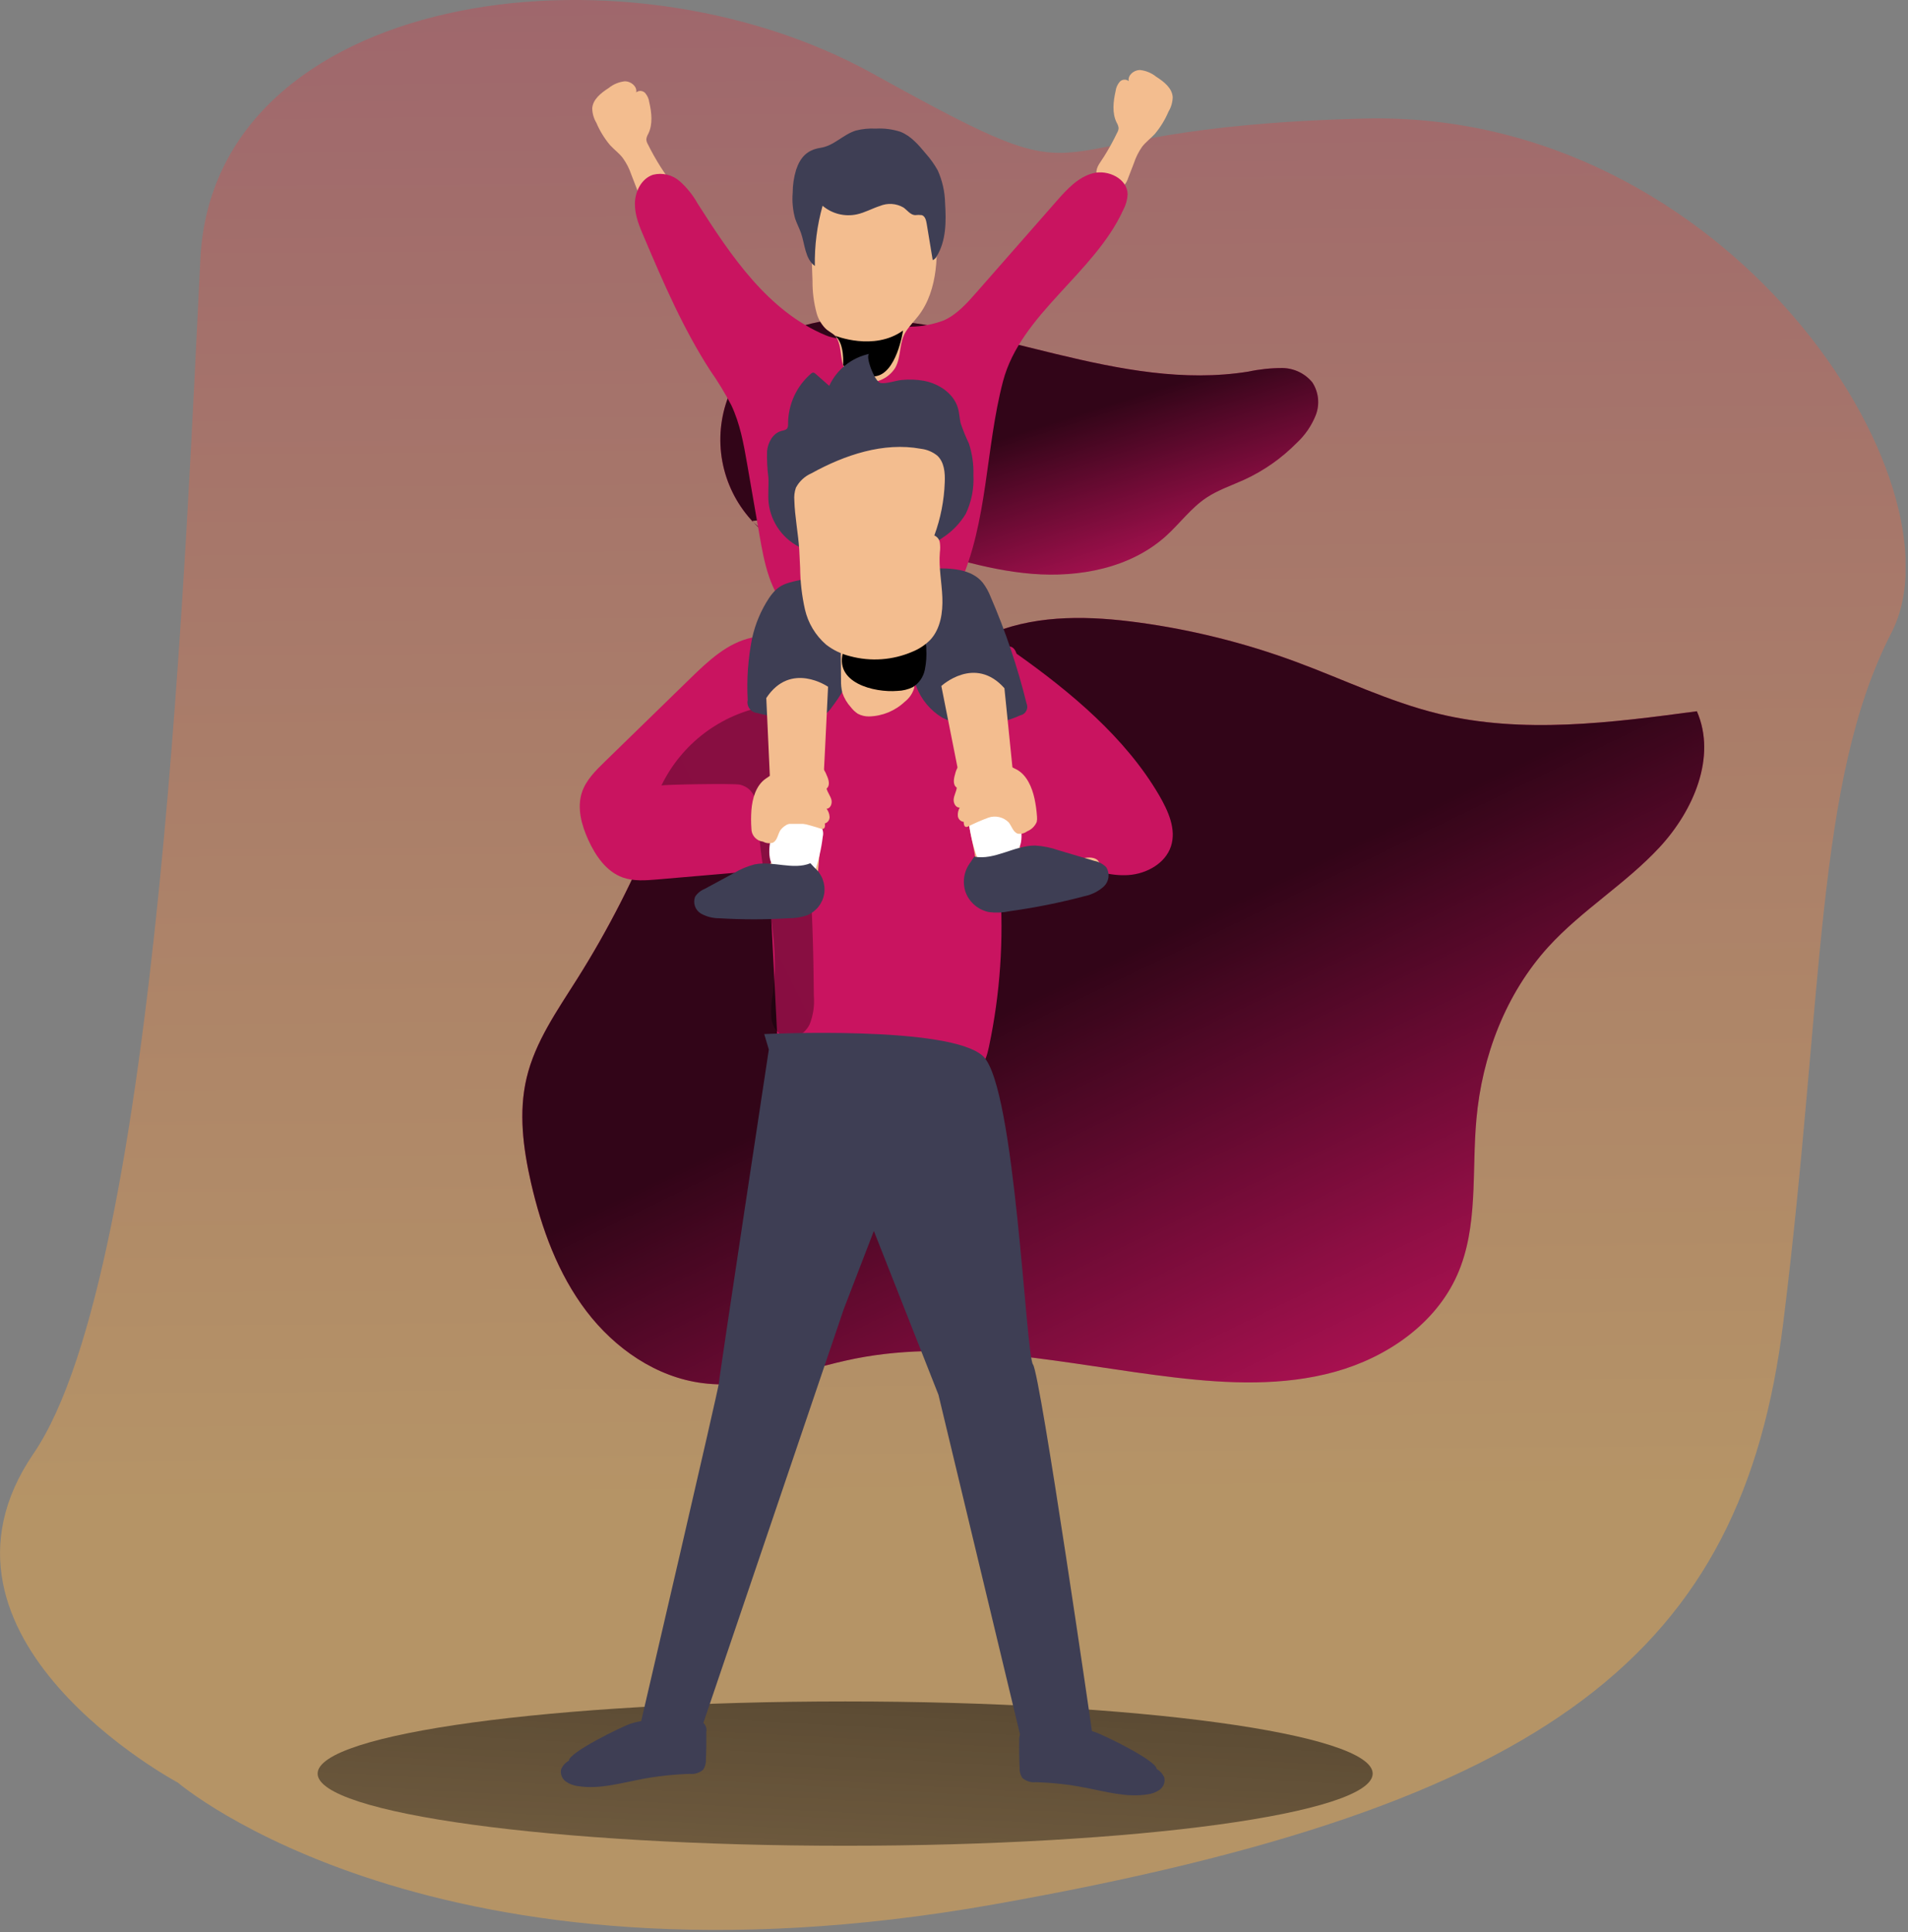 <svg width="402" height="407" viewBox="0 0 402 407" fill="none" xmlns="http://www.w3.org/2000/svg">
<rect x="0" y="0" width="402" height="407" fill="#808080" stroke="none"/>
<g clip-path="url(#clip0)">
<path d="M37.48 375.519C37.48 375.519 91.627 422.04 209.407 401.166C327.187 380.292 367.115 347.97 375.721 278.623C384.327 209.276 382.365 164.625 398.516 133.274C414.667 101.922 364.323 23.038 287.371 24.98C210.418 26.922 237.027 44.924 183.82 15.473C130.614 -13.977 45.075 -1.618 42.223 54.43C39.371 110.478 33.677 267.225 7.079 306.172C-19.519 345.118 37.48 375.519 37.48 375.519Z" fill="url(#paint0_linear)" fill-opacity="0.45"/>
<path d="M178.066 388.818C239.45 388.818 289.212 382.013 289.212 373.618C289.212 365.223 239.45 358.417 178.066 358.417C116.682 358.417 66.92 365.223 66.92 373.618C66.92 382.013 116.682 388.818 178.066 388.818Z" fill="url(#paint1_linear)"/>
<path d="M162.107 112.986C158.342 110.232 155.414 106.489 153.649 102.171C151.883 97.854 151.349 93.131 152.106 88.529C152.862 83.926 154.88 79.623 157.934 76.097C160.989 72.572 164.961 69.963 169.409 68.558C173.435 67.422 177.62 66.951 181.798 67.163C209.265 67.79 235.864 82.616 262.998 78.287C265.357 77.779 267.764 77.525 270.178 77.529C271.391 77.54 272.587 77.818 273.681 78.342C274.775 78.866 275.74 79.624 276.509 80.563C277.161 81.572 277.566 82.721 277.691 83.916C277.816 85.111 277.657 86.318 277.227 87.44C276.336 89.68 274.954 91.692 273.182 93.326C270.009 96.54 266.281 99.154 262.178 101.042C259.509 102.266 256.667 103.187 254.209 104.825C250.932 106.999 248.576 110.286 245.663 112.916C238.19 119.651 227.459 121.694 217.427 120.875C207.394 120.056 197.787 116.698 188.098 113.795C178.41 110.893 168.408 108.547 158.416 109.75" fill="#C91460"/>
<path d="M162.107 112.986C158.342 110.232 155.414 106.489 153.649 102.171C151.883 97.854 151.349 93.131 152.106 88.529C152.862 83.926 154.88 79.623 157.934 76.097C160.989 72.572 164.961 69.963 169.409 68.558C173.435 67.422 177.62 66.951 181.798 67.163C209.265 67.79 235.864 82.616 262.998 78.287C265.357 77.779 267.764 77.525 270.178 77.529C271.391 77.54 272.587 77.818 273.681 78.342C274.775 78.866 275.74 79.624 276.509 80.563C277.161 81.572 277.566 82.721 277.691 83.916C277.816 85.111 277.657 86.318 277.227 87.44C276.336 89.68 274.954 91.692 273.182 93.326C270.009 96.54 266.281 99.154 262.178 101.042C259.509 102.266 256.667 103.187 254.209 104.825C250.932 106.999 248.576 110.286 245.663 112.916C238.19 119.651 227.459 121.694 217.427 120.875C207.394 120.056 197.787 116.698 188.098 113.795C178.41 110.893 168.408 108.547 158.416 109.75" fill="url(#paint2_linear)"/>
<path d="M179.896 129.916C169.085 128.409 158.567 135.226 152.115 144.024C145.663 152.823 142.335 163.442 138.27 173.565C133.716 184.925 128.141 195.849 121.613 206.201C117.426 212.846 112.764 219.429 110.954 227.065C109.234 234.306 110.226 241.922 111.884 249.173C114.099 258.811 117.558 268.328 123.545 276.196C129.532 284.064 138.29 290.152 148.1 291.366C158.911 292.751 169.51 288.332 180.21 286.188C202.378 281.819 225.103 287.543 247.545 290.172C258.781 291.487 270.35 292.003 281.263 288.979C292.175 285.955 302.43 278.926 307.021 268.58C311.522 258.467 310.055 246.796 311.067 235.752C312.25 222.453 317.256 209.316 326.237 199.445C333.316 191.688 342.539 186.167 349.669 178.47C356.799 170.774 361.714 159.447 357.517 149.829C339.425 152.257 320.836 154.664 303.107 150.365C292.691 147.837 282.982 143.074 272.929 139.372C262.293 135.447 251.262 132.69 240.03 131.15C229.836 129.754 219.146 129.421 209.559 133.173C204.411 135.195 198.606 133.83 193.145 132.991C188.827 132.364 184.174 130.523 179.896 129.916Z" fill="#C91460"/>
<path d="M179.896 129.916C169.085 128.409 158.567 135.226 152.115 144.024C145.663 152.823 142.335 163.442 138.27 173.565C133.716 184.925 128.141 195.849 121.613 206.201C117.426 212.846 112.764 219.429 110.954 227.065C109.234 234.306 110.226 241.922 111.884 249.173C114.099 258.811 117.558 268.328 123.545 276.196C129.532 284.064 138.29 290.152 148.1 291.366C158.911 292.751 169.51 288.332 180.21 286.188C202.378 281.819 225.103 287.543 247.545 290.172C258.781 291.487 270.35 292.003 281.263 288.979C292.175 285.955 302.43 278.926 307.021 268.58C311.522 258.467 310.055 246.796 311.067 235.752C312.25 222.453 317.256 209.316 326.237 199.445C333.316 191.688 342.539 186.167 349.669 178.47C356.799 170.774 361.714 159.447 357.517 149.829C339.425 152.257 320.836 154.664 303.107 150.365C292.691 147.837 282.982 143.074 272.929 139.372C262.293 135.447 251.262 132.69 240.03 131.15C229.836 129.754 219.146 129.421 209.559 133.173C204.411 135.195 198.606 133.83 193.145 132.991C188.827 132.364 184.174 130.523 179.896 129.916Z" fill="url(#paint3_linear)"/>
<path d="M158.385 134.326C153.258 135.418 149.212 139.241 145.46 142.892L127.408 160.469C125.476 162.35 123.484 164.322 122.624 166.87C121.512 170.177 122.523 173.818 123.97 176.984C125.497 180.311 127.752 183.598 131.19 184.842C133.486 185.671 136.015 185.469 138.442 185.267L161.975 183.244L163.867 220.37C163.802 221.539 164.161 222.691 164.878 223.616C165.517 224.144 166.285 224.493 167.103 224.628C178.581 227.662 190.562 228.299 202.297 226.499C203.69 226.396 205.031 225.925 206.181 225.133C207.536 224.011 208.011 222.17 208.376 220.451C210.725 209.328 211.508 197.931 210.702 186.591C215.688 192.892 219.035 179.239 226.559 182C230.17 183.325 233.922 184.599 237.755 184.336C241.588 184.073 245.542 181.879 246.715 178.268C247.888 174.658 246.119 170.804 244.217 167.528C237.168 155.442 225.599 145.784 214.171 137.693C213.099 134.336 210.004 137.582 206.575 136.753C205.422 136.47 202.692 140.94 201.519 140.869C199.496 140.727 203.541 144.803 201.519 144.661C189.16 136.176 173.05 131.221 158.385 134.326Z" fill="#C91460"/>
<path d="M197.301 159.872C197.558 166.951 197.807 174.031 198.05 181.11C198.001 184.089 198.435 187.057 199.334 189.898C200.346 192.68 202.56 195.208 205.402 195.885C206.12 196.088 206.875 196.116 207.605 195.966C208.336 195.817 209.019 195.494 209.599 195.026C210.783 193.934 211.056 192.204 211.167 190.606C211.642 184.124 210.661 177.55 211.784 171.158C212.138 169.136 212.795 166.941 214.575 165.829C216.77 164.423 219.632 165.252 222.14 165.94C226.996 167.265 232.014 167.902 237.047 167.831C234.185 163.786 228.521 162.977 224.365 160.236C218.297 156.191 215.556 148.1 208.932 145.066C206.91 144.247 204.787 143.703 202.621 143.448C199.749 142.983 189.251 141.809 190.657 147.645C191.183 149.809 194.126 150.426 195.39 152.125C197.079 154.34 197.2 157.242 197.301 159.872Z" fill="url(#paint4_linear)"/>
<path d="M139.352 165.475C141.45 161.14 144.546 157.364 148.385 154.456C152.225 151.549 156.698 149.592 161.439 148.747C162.588 148.444 163.807 148.548 164.888 149.04C166.264 149.839 166.688 151.589 166.971 153.157C170.309 171.836 171.33 190.849 171.472 209.791C171.64 211.832 171.335 213.884 170.582 215.789C169.682 217.619 167.619 219.055 165.647 218.539C164.794 218.235 164.048 217.691 163.495 216.974C162.943 216.257 162.609 215.396 162.532 214.494C162.389 212.707 162.505 210.908 162.876 209.154C164.494 197.433 160.499 185.894 159.842 174.294C159.649 170.916 159.983 166.334 155.897 165.293C154.603 164.999 139.443 165.272 139.352 165.475Z" fill="url(#paint5_linear)"/>
<path d="M235.388 27.933C235.558 27.643 235.659 27.318 235.682 26.982C235.631 26.577 235.493 26.187 235.277 25.84C234.266 23.817 234.559 21.369 235.055 19.145C235.152 18.438 235.45 17.775 235.914 17.233C236.153 16.971 236.483 16.81 236.837 16.783C237.19 16.757 237.541 16.867 237.815 17.091C237.563 15.848 238.898 14.755 240.162 14.745C241.426 14.875 242.624 15.371 243.61 16.171C245.208 17.183 246.968 18.558 247.079 20.469C247.055 21.54 246.752 22.586 246.199 23.503C245.474 25.212 244.499 26.803 243.307 28.226C242.458 29.147 241.416 29.905 240.637 30.906C239.883 31.983 239.293 33.166 238.887 34.416L237.714 37.45C237.535 38.046 237.231 38.597 236.824 39.068C234.994 40.858 231.282 38.714 231.019 36.459C230.878 35.174 232.031 33.961 232.627 32.949C233.642 31.331 234.564 29.656 235.388 27.933Z" fill="#F3BD8F"/>
<path d="M136.46 30.31C136.292 30.019 136.195 29.694 136.176 29.359C136.221 28.954 136.356 28.563 136.571 28.216C137.582 26.194 137.299 23.746 136.793 21.521C136.699 20.816 136.404 20.152 135.944 19.61C135.705 19.348 135.376 19.187 135.023 19.159C134.67 19.13 134.319 19.238 134.042 19.458C134.285 18.224 132.95 17.132 131.686 17.122C130.422 17.249 129.222 17.745 128.237 18.548C126.65 19.559 124.89 20.935 124.779 22.836C124.802 23.905 125.102 24.951 125.648 25.87C126.376 27.575 127.35 29.163 128.541 30.583C129.4 31.513 130.442 32.272 131.211 33.273C131.98 34.335 132.584 35.508 133.001 36.752L134.174 39.786C134.353 40.384 134.66 40.936 135.074 41.404C136.894 43.194 140.616 41.05 140.869 38.795C141.021 37.5 139.858 36.297 139.261 35.285C138.24 33.678 137.305 32.017 136.46 30.31Z" fill="#F3BD8F"/>
<path d="M173.97 70.632C161.834 65.575 154.037 53.945 146.987 42.881C146.002 41.119 144.73 39.533 143.225 38.188C142.468 37.519 141.56 37.045 140.579 36.805C139.597 36.565 138.572 36.568 137.592 36.813C135.165 37.602 133.8 40.312 133.769 42.881C133.739 45.449 134.781 47.856 135.792 50.193C139.837 59.719 143.984 69.297 149.607 78.004C151.254 80.353 152.747 82.805 154.077 85.347C155.907 89.21 156.676 93.437 157.414 97.715C158.291 102.711 159.157 107.711 160.014 112.713C161.025 118.508 162.188 124.728 166.425 128.804C171.421 133.608 179.087 133.962 186.025 133.86C188.74 133.996 191.455 133.594 194.015 132.677C197.908 130.988 200.416 127.155 202.105 123.292C208.173 109.912 207.607 94.55 211.319 80.351C215.03 66.151 230.605 57.565 236.673 44.185C237.215 43.178 237.526 42.062 237.583 40.919C237.532 37.652 233.477 35.69 230.322 36.489C227.166 37.288 224.8 39.867 222.646 42.324L205.594 61.752C203.632 63.987 201.549 66.283 198.869 67.486C196.638 68.332 194.277 68.784 191.891 68.821C186.005 69.256 179.421 72.907 173.97 70.632Z" fill="#C91460"/>
<path d="M173.97 70.632C161.834 65.575 154.037 53.945 146.987 42.881C146.002 41.119 144.73 39.533 143.225 38.188C142.468 37.519 141.56 37.045 140.579 36.805C139.597 36.565 138.572 36.568 137.592 36.813C135.165 37.602 133.8 40.312 133.769 42.881C133.739 45.449 134.781 47.856 135.792 50.193C139.837 59.719 143.984 69.297 149.607 78.004C151.254 80.353 152.747 82.805 154.077 85.347C155.907 89.21 156.676 93.437 157.414 97.715C158.291 102.711 159.157 107.711 160.014 112.713C161.025 118.508 162.188 124.728 166.425 128.804C171.421 133.608 179.087 133.962 186.025 133.86C188.74 133.996 191.455 133.594 194.015 132.677C197.908 130.988 200.416 127.155 202.105 123.292C208.173 109.912 207.607 94.55 211.319 80.351C215.03 66.151 230.605 57.565 236.673 44.185C237.215 43.178 237.526 42.062 237.583 40.919C237.532 37.652 233.477 35.69 230.322 36.489C227.166 37.288 224.8 39.867 222.646 42.324L205.594 61.752C203.632 63.987 201.549 66.283 198.869 67.486C196.638 68.332 194.277 68.784 191.891 68.821C186.005 69.256 179.421 72.907 173.97 70.632Z" fill="url(#paint6_linear)"/>
<path d="M175.912 70.703C176.09 70.875 176.237 71.077 176.347 71.299C177.52 73.524 176.842 76.356 178.369 78.449C179.165 79.446 180.292 80.124 181.545 80.361C182.878 80.683 184.279 80.578 185.549 80.061C186.82 79.543 187.895 78.64 188.624 77.478C189.959 75.092 189.363 72.149 190.88 69.812C191.648 68.629 192.649 67.628 193.509 66.516C197.726 61.054 197.716 53.065 197.079 46.521C196.695 42.648 195.471 38.431 192.417 36.064C189.363 33.698 185.267 33.414 181.474 33.89C179.918 34.031 178.399 34.441 176.984 35.103C175.595 35.904 174.39 36.987 173.448 38.284C172.505 39.58 171.846 41.06 171.512 42.628C170.873 45.771 170.682 48.989 170.946 52.185L171.189 59.153C171.164 61.482 171.463 63.804 172.079 66.05C172.411 67.183 173.003 68.222 173.808 69.084C174.465 69.782 175.305 70.106 175.912 70.703Z" fill="#F3BD8F"/>
<path d="M167.74 35.751C167.26 37.331 167.014 38.974 167.012 40.625C166.861 42.459 167.039 44.305 167.538 46.076C167.882 47.088 168.418 48.099 168.772 49.11C169.601 51.528 169.621 54.531 171.684 56.038C171.603 51.75 172.151 47.474 173.313 43.346C174.297 44.18 175.461 44.777 176.713 45.091C177.964 45.404 179.272 45.427 180.534 45.156C182.222 44.792 183.75 43.912 185.388 43.386C186.187 43.054 187.052 42.911 187.915 42.969C188.778 43.027 189.616 43.284 190.364 43.72C191.163 44.297 191.8 45.247 192.781 45.318C193.261 45.257 193.747 45.257 194.227 45.318C194.894 45.55 195.107 46.329 195.238 47.078L196.513 54.794C196.877 54.648 197.174 54.37 197.342 54.015C199.365 50.728 199.365 46.633 199.122 42.779C199.073 40.396 198.543 38.046 197.564 35.872C196.866 34.626 196.036 33.46 195.087 32.393C193.56 30.552 191.941 28.641 189.716 27.761C188.036 27.22 186.27 26.993 184.508 27.094C183.093 27.017 181.674 27.157 180.301 27.508C177.57 28.368 175.72 30.724 172.827 31.149C170.086 31.574 168.63 33.111 167.74 35.751Z" fill="#3E3E54"/>
<path d="M175.912 70.703C175.912 70.703 184.093 74.06 190.262 69.63C190.262 69.63 188.917 78.965 184.194 79.289C179.472 79.612 177.631 76.912 177.631 76.912C177.631 76.912 178.015 72.28 175.912 70.703Z" fill="url(#paint7_linear)"/>
<path d="M158.466 134.437C157.61 138.719 157.298 143.092 157.536 147.453C157.467 147.768 157.466 148.095 157.533 148.411C157.601 148.727 157.734 149.025 157.926 149.285C158.117 149.545 158.362 149.762 158.643 149.92C158.925 150.078 159.237 150.175 159.558 150.203C162.77 151.033 166.056 151.538 169.368 151.71C170.354 151.816 171.35 151.727 172.301 151.447C173.535 150.891 174.587 149.997 175.335 148.869C177.055 146.637 178.461 144.18 179.512 141.567C180.008 140.343 180.523 138.947 181.787 138.533C182.328 138.373 182.895 138.318 183.456 138.371C186.379 138.482 189.696 138.786 191.456 141.112C192.137 142.192 192.671 143.359 193.044 144.58C194.074 147.326 195.997 149.645 198.505 151.164C201.153 152.532 204.151 153.075 207.111 152.722C209.821 152.502 212.472 151.818 214.949 150.699C215.222 150.647 215.479 150.534 215.702 150.369C215.925 150.203 216.107 149.989 216.234 149.742C216.362 149.496 216.432 149.223 216.439 148.946C216.446 148.668 216.389 148.393 216.274 148.14C214.383 140.473 211.856 132.977 208.719 125.729C208.314 124.678 207.766 123.688 207.091 122.786C204.644 119.752 200.204 119.651 196.351 119.752C190.192 119.914 184.023 120.076 177.884 120.764C174.705 121.082 171.545 121.568 168.418 122.22C165.282 122.877 163.846 123.312 162.016 126.002C160.327 128.573 159.123 131.432 158.466 134.437Z" fill="#3E3E54"/>
<path d="M177.196 143.246C177.168 144.158 177.263 145.069 177.479 145.956C177.864 147.08 178.477 148.113 179.279 148.99C179.683 149.525 180.175 149.987 180.736 150.355C181.466 150.745 182.285 150.94 183.112 150.922C185.923 150.851 188.607 149.741 190.647 147.807C191.575 147.087 192.257 146.098 192.599 144.975C192.76 144.03 192.698 143.06 192.417 142.143C192.022 140.485 191.466 138.877 190.91 137.269C190.819 136.953 190.668 136.657 190.465 136.399C190.198 136.174 189.888 136.008 189.554 135.91C189.219 135.813 188.868 135.786 188.523 135.832C185.934 135.832 183.348 135.954 180.766 136.197C179.778 136.184 178.794 136.33 177.853 136.631C177.014 137.046 177.145 137.916 177.156 138.735C177.156 140.262 177.176 141.739 177.196 143.246Z" fill="#F3BD8F"/>
<path d="M189.069 145.541C190.203 145.514 191.317 145.241 192.336 144.742C192.974 144.339 193.526 143.812 193.957 143.192C194.387 142.572 194.689 141.871 194.844 141.132C195.151 139.653 195.256 138.139 195.157 136.631C195.191 136.137 195.086 135.643 194.854 135.205C194.537 134.814 194.111 134.526 193.63 134.376C189.312 132.637 179.724 130.998 177.732 137.026C175.477 143.883 184.275 145.946 189.069 145.541Z" fill="url(#paint8_linear)"/>
<path d="M183.193 74.535C181.35 74.919 179.623 75.729 178.15 76.901C176.676 78.072 175.498 79.572 174.708 81.281L171.826 78.743C171.705 78.607 171.54 78.518 171.361 78.49C171.16 78.506 170.972 78.596 170.835 78.743C169.327 80.055 168.119 81.676 167.292 83.496C166.465 85.316 166.039 87.292 166.041 89.291C166.08 89.616 166.016 89.945 165.859 90.231C165.606 90.606 165.09 90.666 164.645 90.778C162.855 91.253 161.793 93.184 161.611 95.035C161.56 96.894 161.654 98.754 161.895 100.598C161.986 102.388 161.763 104.178 161.945 105.958C162.189 108.02 162.965 109.984 164.197 111.656C165.43 113.328 167.076 114.651 168.974 115.495C172.412 116.971 176.336 116.718 180.028 116.111C183.719 115.505 187.4 114.554 191.152 114.736C192.775 114.976 194.426 114.942 196.037 114.635C196.951 114.327 197.808 113.873 198.576 113.29C200.575 112.001 202.253 110.271 203.481 108.233C204.692 105.687 205.245 102.877 205.089 100.062C205.16 97.812 204.838 95.567 204.138 93.427C203.475 92.037 202.894 90.608 202.398 89.149C202.166 88.138 202.136 87.126 201.873 86.115C201.033 82.95 197.878 80.826 194.662 80.219C193.133 79.951 191.575 79.89 190.03 80.037C188.745 80.138 186.733 80.927 185.489 80.664C184.245 80.401 182.162 74.738 183.193 74.535Z" fill="#3E3E54"/>
<path d="M168.398 115.808L168.58 119.621C168.611 122.561 168.95 125.489 169.591 128.359C170.25 131.247 171.812 133.851 174.051 135.792C175.547 136.95 177.27 137.781 179.108 138.229C183.472 139.408 188.106 139.073 192.255 137.279C193.667 136.709 194.948 135.855 196.017 134.771C198.171 132.434 198.667 129.016 198.545 125.851C198.424 122.685 197.757 119.52 198.02 116.354C198.112 115.683 198.112 115.003 198.02 114.331C197.976 113.998 197.845 113.681 197.641 113.413C197.437 113.145 197.167 112.935 196.857 112.804C198.176 109.209 198.917 105.427 199.051 101.599C199.142 99.576 198.95 97.351 197.473 95.976C196.487 95.186 195.299 94.689 194.045 94.54C186.136 93.083 178.005 95.824 170.956 99.708C169.556 100.321 168.405 101.39 167.69 102.742C167.39 103.615 167.279 104.543 167.366 105.462C167.437 108.607 168.205 112.632 168.398 115.808Z" fill="#F3BD8F"/>
<path d="M161.45 147.048L162.178 163.027L162.754 175.75C162.754 176.66 162.845 177.58 162.886 178.491C162.926 179.401 163.26 180.331 162.835 181.15C161.713 183.274 158.85 184.407 156.767 185.277C154.651 186.264 152.433 187.016 150.153 187.522C149.636 187.584 149.13 187.713 148.646 187.906C148.397 187.999 148.174 188.151 147.997 188.351C147.821 188.55 147.696 188.79 147.635 189.049C147.616 189.344 147.668 189.639 147.785 189.909C147.903 190.18 148.084 190.419 148.312 190.606C148.955 191.139 149.701 191.534 150.503 191.765C151.305 191.997 152.147 192.06 152.975 191.951C154.626 191.728 156.263 191.414 157.88 191.011C162.036 190.242 166.466 190.849 170.41 189.322C170.983 189.16 171.48 188.802 171.816 188.311C171.99 187.926 172.08 187.509 172.079 187.087C172.291 183.618 172.706 180.21 172.878 176.7L173.889 156.585L174.466 144.671C174.466 144.671 166.597 139.21 161.45 147.048Z" fill="#F3BD8F"/>
<path d="M211.622 144.975L213.23 160.853L214.474 173.171C214.626 174.668 214.383 177.166 214.929 178.521C215.728 180.473 218.974 181.191 220.886 181.383C223.219 181.525 225.561 181.341 227.844 180.837C228.997 180.624 230.311 180.432 231.222 181.16C231.692 181.652 231.964 182.3 231.984 182.98C232.005 183.66 231.773 184.323 231.333 184.842C230.408 185.846 229.22 186.571 227.904 186.935C224.106 188.318 220.17 189.285 216.163 189.817C214.399 190.116 212.597 190.116 210.833 189.817C209.953 189.662 209.113 189.329 208.365 188.839C207.618 188.349 206.978 187.711 206.484 186.965C205.271 184.943 205.817 182.698 205.473 180.503C205.301 179.34 205.008 178.177 204.785 177.024L198.333 144.51C198.333 144.51 205.392 137.966 211.622 144.975Z" fill="#F3BD8F"/>
<path d="M213.159 170.531C212.709 170.354 212.225 170.281 211.743 170.319H206.312C205.696 170.252 205.076 170.406 204.563 170.754C204.316 171.06 204.145 171.42 204.062 171.805C203.98 172.189 203.988 172.588 204.087 172.969C204.385 175.506 204.962 178.002 205.807 180.412C205.866 180.645 205.997 180.854 206.181 181.009C207.304 181.737 210.56 180.766 211.764 180.412C212.889 180.189 213.906 179.59 214.646 178.713C215.839 176.963 215.121 171.482 213.159 170.531Z" fill="white"/>
<path d="M164.18 173.768C164.633 173.59 165.121 173.518 165.606 173.555H171.098C171.721 173.486 172.348 173.641 172.868 173.99C173.118 174.301 173.292 174.665 173.376 175.055C173.461 175.445 173.453 175.849 173.353 176.235C173.049 178.803 172.465 181.329 171.613 183.77C171.553 184.008 171.418 184.22 171.229 184.377C170.107 185.105 166.8 184.124 165.586 183.76C164.448 183.541 163.42 182.937 162.673 182.051C161.46 180.271 162.188 174.739 164.18 173.768Z" fill="white"/>
<path d="M169.712 160.56C170.52 160.393 171.358 160.46 172.129 160.752C173.066 161.337 173.779 162.22 174.152 163.26C174.597 164.19 174.971 165.444 174.152 166.122C174.364 166.931 174.931 167.619 175.163 168.428C175.396 169.237 174.981 170.339 174.152 170.37C174.539 170.866 174.761 171.47 174.789 172.099C174.796 172.406 174.7 172.708 174.517 172.955C174.334 173.202 174.074 173.381 173.778 173.464C173.869 173.899 173.849 174.476 173.424 174.597C173.298 174.627 173.166 174.627 173.04 174.597C171.559 174.1 170.053 173.682 168.529 173.343C167.761 173.182 166.963 173.245 166.229 173.525C165.496 173.804 164.858 174.289 164.393 174.921C163.867 175.821 163.755 177.115 162.795 177.53C162.459 177.627 162.107 177.656 161.76 177.616C161.413 177.576 161.077 177.468 160.772 177.297C160.09 177.226 159.459 176.903 159.004 176.39C158.549 175.877 158.303 175.212 158.314 174.526C158.223 173.25 158.223 171.969 158.314 170.693C158.497 168.306 159.235 165.465 161.349 164.018C163.829 162.229 166.693 161.045 169.712 160.56Z" fill="#F3BD8F"/>
<path d="M205.291 159.781C204.465 159.723 203.639 159.906 202.914 160.307C202.059 161.011 201.467 161.984 201.235 163.068C200.922 164.079 200.72 165.353 201.589 165.92C201.488 166.749 201.023 167.508 200.932 168.337C200.841 169.166 201.367 170.198 202.206 170.117C201.891 170.661 201.754 171.29 201.812 171.917C201.851 172.229 201.994 172.518 202.218 172.738C202.442 172.958 202.734 173.097 203.046 173.131C203.046 173.565 203.117 174.142 203.551 174.203C203.68 174.2 203.807 174.172 203.926 174.122C205.324 173.421 206.758 172.797 208.224 172.251C208.965 171.989 209.766 171.946 210.531 172.125C211.296 172.304 211.994 172.699 212.542 173.262C213.189 174.081 213.473 175.345 214.484 175.629C215.166 175.717 215.855 175.535 216.406 175.123C217.315 174.76 218.042 174.05 218.428 173.151C218.509 172.782 218.53 172.403 218.489 172.028C218.405 170.753 218.229 169.486 217.963 168.236C217.457 165.899 216.335 163.179 214.09 162.046C211.375 160.611 208.361 159.835 205.291 159.781Z" fill="#F3BD8F"/>
<path d="M161.986 221.088C161.986 221.088 151.478 290.334 151.478 291.285C151.478 292.235 135.023 362.857 135.023 362.857L148.009 363.484L177.773 275.771L184.114 259.306L197.726 293.823L215.141 366.336H230.312C230.312 366.336 219.187 289.383 217.65 287.452C216.112 285.52 213.908 229.219 207.202 222.575C200.497 215.93 161.015 217.831 161.015 217.831L161.986 221.088Z" fill="#3E3E54"/>
<path d="M119.854 370.897C119.139 371.299 118.572 371.92 118.235 372.667C118.124 373.143 118.153 373.642 118.32 374.102C118.487 374.561 118.785 374.963 119.176 375.256C119.969 375.821 120.897 376.17 121.866 376.267C126.235 376.945 130.645 375.65 135.014 374.811C138.4 374.166 141.833 373.787 145.279 373.678C145.798 373.737 146.323 373.686 146.821 373.529C147.319 373.373 147.779 373.113 148.171 372.768C148.575 372.144 148.77 371.407 148.727 370.665C148.818 368.733 148.838 366.791 148.808 364.86C148.884 364.51 148.866 364.147 148.755 363.807C148.645 363.468 148.447 363.163 148.181 362.925C147.915 362.686 147.59 362.523 147.24 362.45C146.89 362.378 146.528 362.4 146.189 362.513C142.002 362.513 137.087 361.765 132.991 363.059C131.1 363.666 119.854 369.148 119.854 370.897Z" fill="#3E3E54"/>
<path d="M243.691 372.637C244.404 373.043 244.967 373.667 245.299 374.417C245.413 374.89 245.385 375.387 245.22 375.845C245.054 376.303 244.759 376.703 244.369 376.996C243.575 377.561 242.648 377.909 241.679 378.007C237.3 378.685 232.9 377.39 228.531 376.561C225.149 375.906 221.72 375.527 218.276 375.428C217.757 375.488 217.23 375.437 216.732 375.278C216.233 375.119 215.774 374.857 215.384 374.508C214.979 373.884 214.784 373.147 214.828 372.404C214.737 370.472 214.706 368.531 214.747 366.599C214.693 366.006 214.839 365.411 215.162 364.91C215.459 364.647 215.811 364.452 216.192 364.339C216.572 364.225 216.973 364.196 217.366 364.253C221.553 364.253 226.468 363.515 230.514 364.799C232.455 365.416 243.691 370.887 243.691 372.637Z" fill="#3E3E54"/>
<path d="M170.744 181.848C167.073 183.345 162.855 181.292 158.972 182.091C157.476 182.48 156.042 183.079 154.714 183.871L148.474 187.249C147.648 187.579 146.942 188.154 146.452 188.897C146.211 189.533 146.198 190.232 146.416 190.876C146.633 191.52 147.068 192.068 147.645 192.427C148.832 193.098 150.175 193.446 151.539 193.438C156.392 193.731 161.259 193.731 166.112 193.438C167.445 193.454 168.772 193.245 170.036 192.821C170.974 192.432 171.798 191.811 172.431 191.017C173.065 190.223 173.486 189.281 173.656 188.28C173.808 187.27 173.702 186.238 173.348 185.28C172.995 184.322 172.405 183.468 171.634 182.799L170.744 181.848Z" fill="#3E3E54"/>
<path d="M205.271 180.453C209.569 181.262 213.695 178.106 218.074 178.116C219.779 178.216 221.461 178.557 223.07 179.128L230.574 181.353C231.529 181.532 232.405 182.002 233.083 182.698C233.476 183.328 233.639 184.075 233.545 184.812C233.451 185.549 233.105 186.231 232.567 186.743C231.439 187.755 230.065 188.452 228.582 188.766C223.386 190.143 218.11 191.204 212.785 191.941C211.347 192.255 209.867 192.324 208.406 192.144C207.303 191.929 206.272 191.439 205.409 190.72C204.546 190 203.88 189.074 203.471 188.027C203.09 186.964 202.983 185.823 203.16 184.707C203.336 183.592 203.791 182.539 204.482 181.646L205.271 180.453Z" fill="#3E3E54"/>
</g>
<defs>
<linearGradient id="paint0_linear" x1="218.779" y1="-173.702" x2="225.047" y2="487.145" gradientUnits="userSpaceOnUse">
<stop stop-color="#AB135C"/>
<stop offset="0.74" stop-color="#F7AD48"/>
</linearGradient>
<linearGradient id="paint1_linear" x1="184.296" y1="258.558" x2="170.046" y2="521.707" gradientUnits="userSpaceOnUse">
<stop offset="0.01"/>
<stop offset="0.13" stop-opacity="0.69"/>
<stop offset="1" stop-opacity="0"/>
</linearGradient>
<linearGradient id="paint2_linear" x1="261.704" y1="121.169" x2="248.596" y2="79.959" gradientUnits="userSpaceOnUse">
<stop stop-opacity="0.04"/>
<stop offset="0.99" stop-opacity="0.75"/>
</linearGradient>
<linearGradient id="paint3_linear" x1="327.378" y1="292.001" x2="274.015" y2="181.533" gradientUnits="userSpaceOnUse">
<stop stop-opacity="0.04"/>
<stop offset="0.99" stop-opacity="0.75"/>
</linearGradient>
<linearGradient id="paint4_linear" x1="13013.5" y1="9708.26" x2="7684.58" y2="9111.92" gradientUnits="userSpaceOnUse">
<stop offset="0.01"/>
<stop offset="0.13" stop-opacity="0.69"/>
<stop offset="1" stop-opacity="0"/>
</linearGradient>
<linearGradient id="paint5_linear" x1="4436.91" y1="15474.7" x2="8925.97" y2="13244.9" gradientUnits="userSpaceOnUse">
<stop offset="0.01"/>
<stop offset="0.13" stop-opacity="0.69"/>
<stop offset="1" stop-opacity="0"/>
</linearGradient>
<linearGradient id="paint6_linear" x1="18682.3" y1="14272.5" x2="19544.5" y2="5416.37" gradientUnits="userSpaceOnUse">
<stop offset="0.01"/>
<stop offset="0.13" stop-opacity="0.69"/>
<stop offset="1" stop-opacity="0"/>
</linearGradient>
<linearGradient id="paint7_linear" x1="2872.28" y1="661.687" x2="2848.59" y2="973.159" gradientUnits="userSpaceOnUse">
<stop offset="0.01"/>
<stop offset="0.13" stop-opacity="0.69"/>
<stop offset="1" stop-opacity="0"/>
</linearGradient>
<linearGradient id="paint8_linear" x1="3527.6" y1="1153.54" x2="3553.96" y2="2459.02" gradientUnits="userSpaceOnUse">
<stop offset="0.01"/>
<stop offset="0.13" stop-opacity="0.69"/>
<stop offset="1" stop-opacity="0"/>
</linearGradient>
<clipPath id="clip0">
<rect width="401.48" height="406.567" fill="white"/>
</clipPath>
</defs>
</svg>
